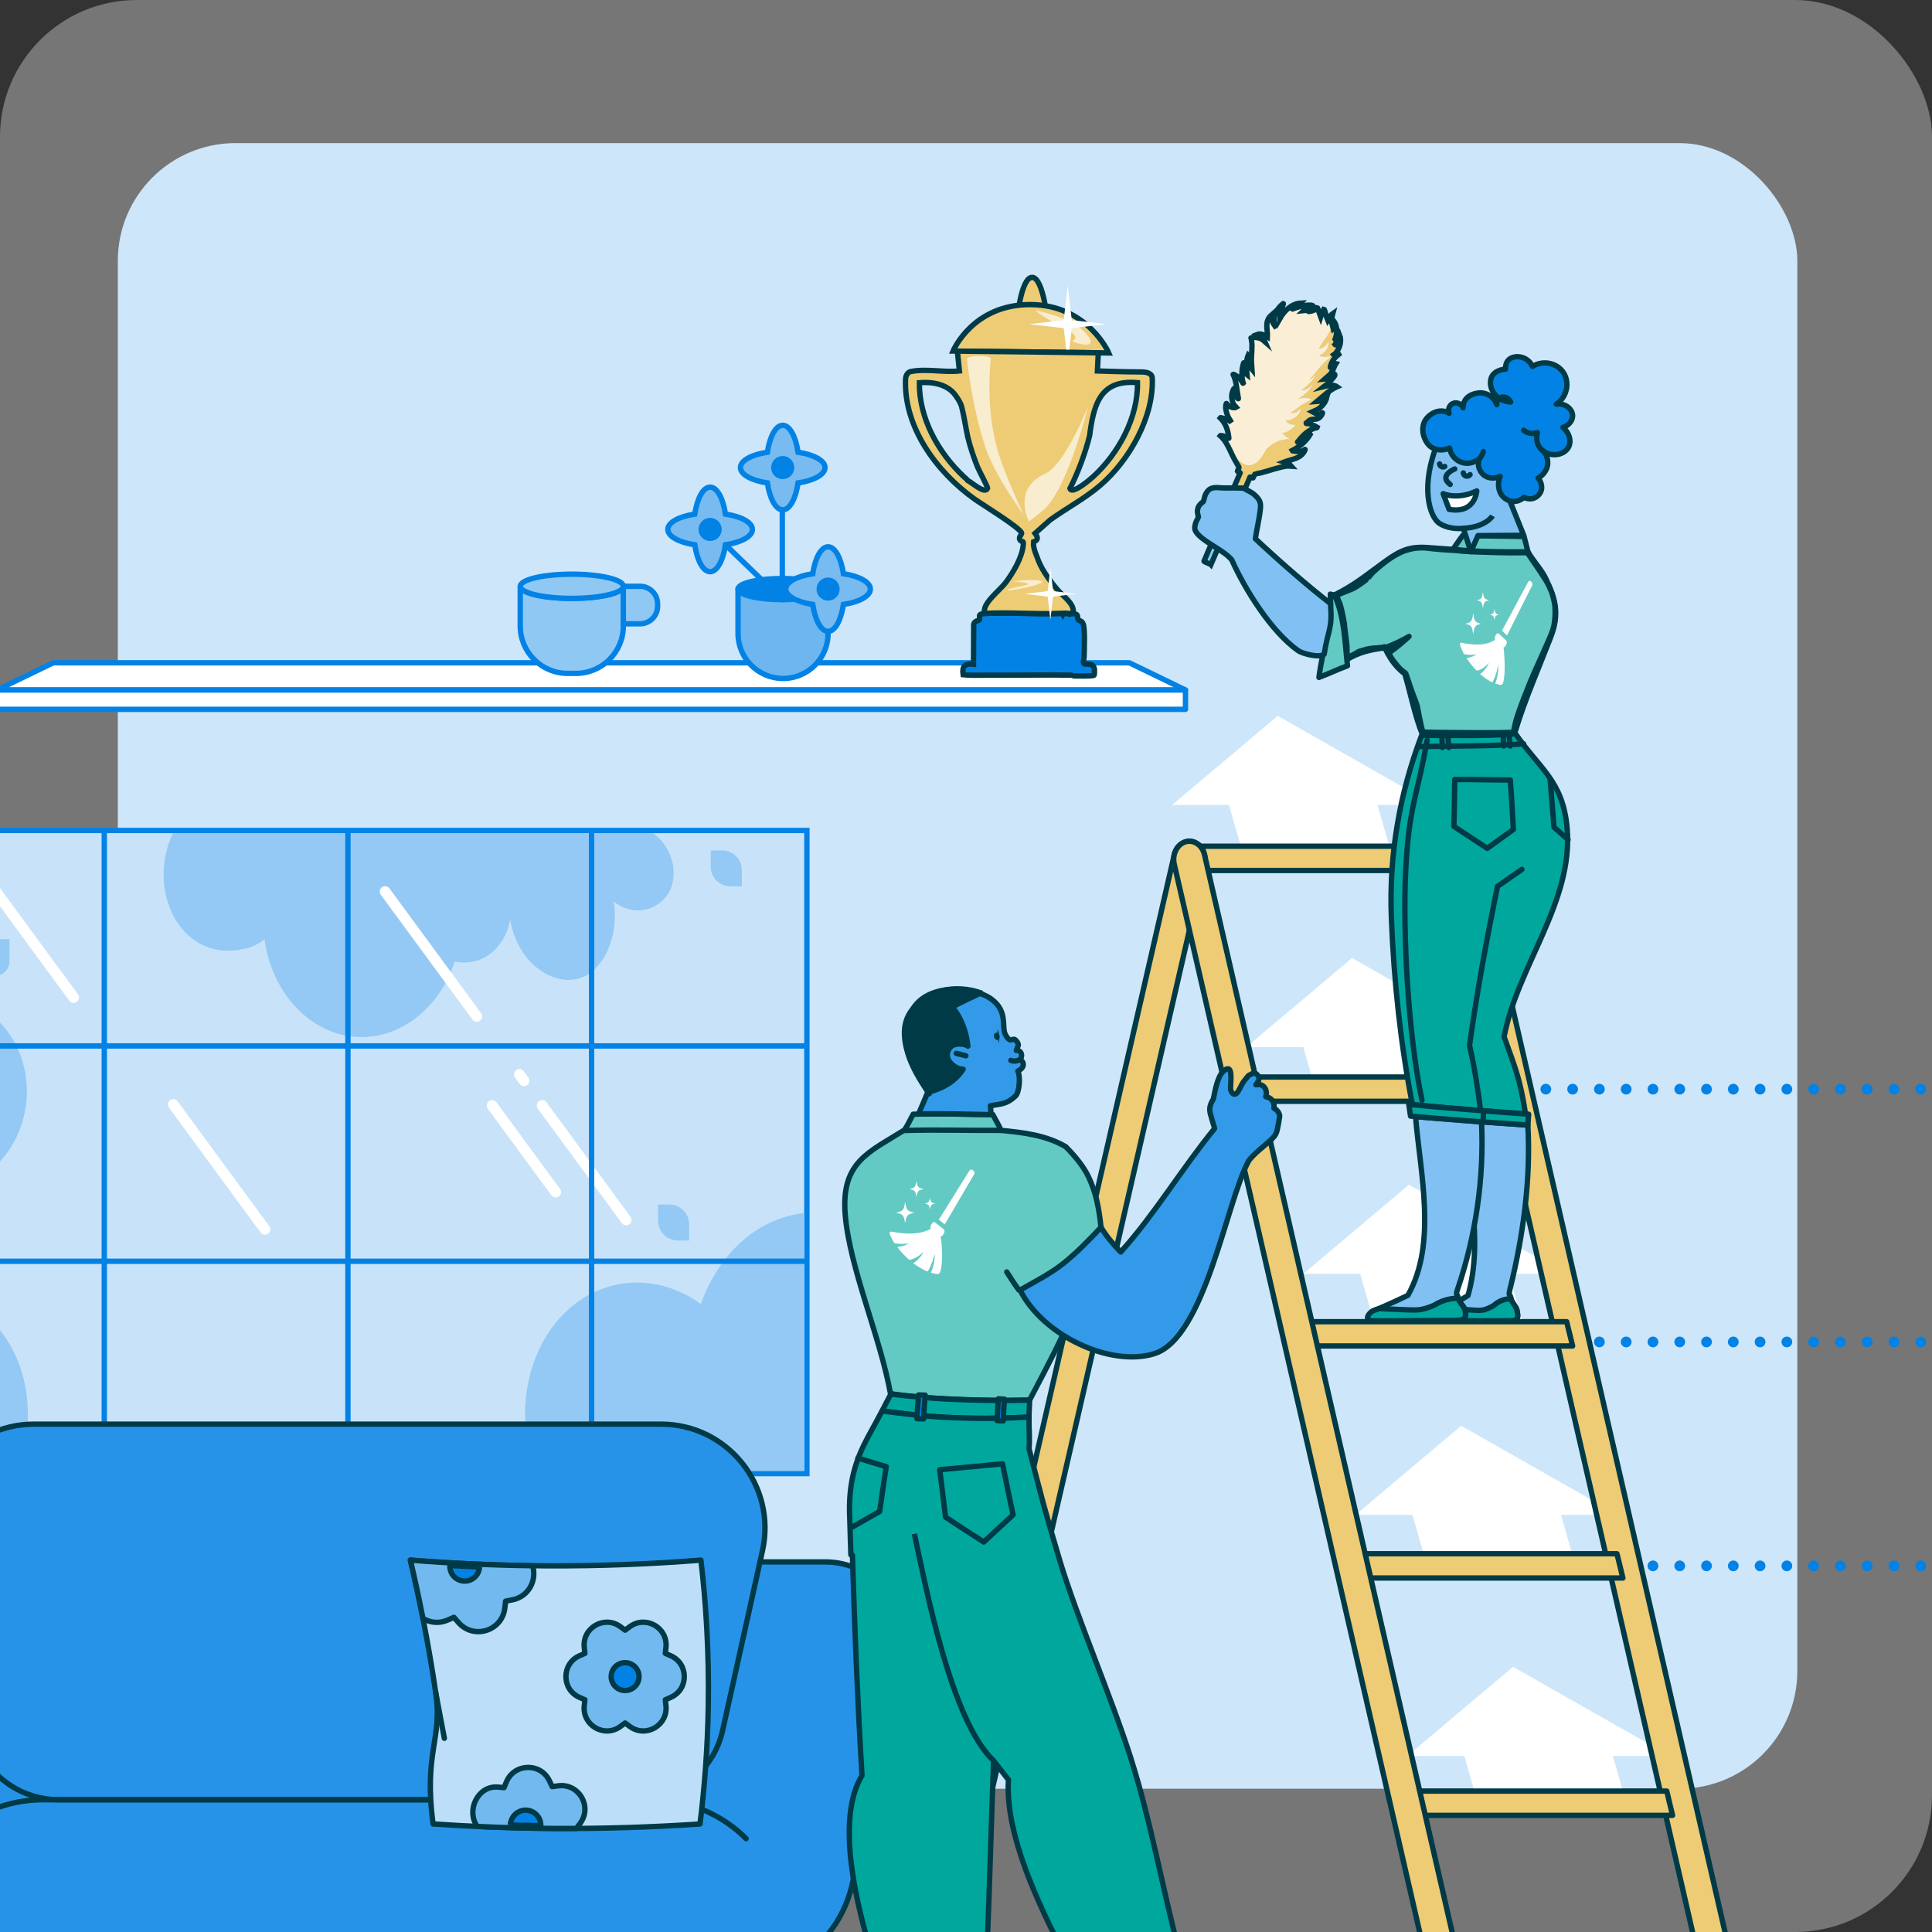 <?xml version="1.0" encoding="UTF-8"?>
<svg id="Layer_1" data-name="Layer 1" xmlns="http://www.w3.org/2000/svg" viewBox="0 0 720 720">
  <rect x="0" y="0" width="720" height="720" fill="#333333" stroke="none"/>
  <defs>
    <style>
      .cls-1 {
        fill: #faefd6;
      }

      .cls-2 {
        fill: #81c0f2;
      }

      .cls-2, .cls-3, .cls-4, .cls-5, .cls-6, .cls-7, .cls-8, .cls-9, .cls-10, .cls-11, .cls-12, .cls-13, .cls-14, .cls-15, .cls-16, .cls-17, .cls-18, .cls-19, .cls-20, .cls-21, .cls-22, .cls-23, .cls-24, .cls-25, .cls-26 {
        stroke-width: 2px;
      }

      .cls-2, .cls-3, .cls-4, .cls-6, .cls-7, .cls-8, .cls-10, .cls-13, .cls-27, .cls-15, .cls-16, .cls-17, .cls-18, .cls-20, .cls-21, .cls-22, .cls-24, .cls-25, .cls-26 {
        stroke: #003a47;
      }

      .cls-2, .cls-3, .cls-4, .cls-8, .cls-9, .cls-12, .cls-16, .cls-17, .cls-18, .cls-19, .cls-20, .cls-21, .cls-22, .cls-23, .cls-24, .cls-25, .cls-26 {
        stroke-linejoin: round;
      }

      .cls-28, .cls-5, .cls-6, .cls-7, .cls-10, .cls-11, .cls-13, .cls-14, .cls-27, .cls-29, .cls-15, .cls-30 {
        stroke-miterlimit: 10;
      }

      .cls-28, .cls-5, .cls-9, .cls-11, .cls-12, .cls-14, .cls-19, .cls-30, .cls-23 {
        stroke: #0382e5;
      }

      .cls-28, .cls-7, .cls-12, .cls-29, .cls-18, .cls-30, .cls-24 {
        fill: none;
      }

      .cls-28, .cls-12, .cls-29, .cls-16, .cls-30, .cls-24 {
        stroke-linecap: round;
      }

      .cls-28, .cls-29, .cls-30 {
        stroke-width: 4px;
      }

      .cls-3 {
        fill: #63c9c3;
      }

      .cls-31 {
        fill: #c8e3f9;
      }

      .cls-32 {
        fill: #f9edd0;
      }

      .cls-33 {
        fill: #cde6fa;
      }

      .cls-4, .cls-34, .cls-10, .cls-14, .cls-23 {
        fill: #0382e5;
      }

      .cls-5 {
        fill: #77bbf1;
      }

      .cls-6, .cls-16, .cls-25 {
        fill: #00a79d;
      }

      .cls-35 {
        opacity: .33;
      }

      .cls-35, .cls-8, .cls-36, .cls-19 {
        fill: #fff;
      }

      .cls-9 {
        fill: #6db6f0;
      }

      .cls-37, .cls-13, .cls-17 {
        fill: #eecb75;
      }

      .cls-11 {
        fill: #90c8f4;
      }

      .cls-27, .cls-20 {
        fill: #003a47;
      }

      .cls-29 {
        stroke: #fff;
      }

      .cls-15 {
        fill: #2693e9;
      }

      .cls-38 {
        fill: #93c9f4;
      }

      .cls-39 {
        fill: #fefefe;
      }

      .cls-40 {
        fill: #83cdf4;
      }

      .cls-21 {
        fill: #339aea;
      }

      .cls-30 {
        stroke-dasharray: 0 9.98;
      }

      .cls-22 {
        fill: #bddef8;
      }

      .cls-26 {
        fill: #72b9f0;
      }
    </style>
  </defs>
  <rect class="cls-35" y="0" width="720" height="720" rx="50.99" ry="50.99"/>
  <rect class="cls-33" x="43.91" y="53.33" width="625.9" height="613.27" rx="43.88" ry="43.88"/>
  <g>
    <line class="cls-28" x1="556.13" y1="405.9" x2="556.13" y2="405.9"/>
    <line class="cls-30" x1="566.11" y1="405.9" x2="1229.79" y2="405.9"/>
  </g>
  <g>
    <line class="cls-28" x1="556.13" y1="500.1" x2="556.13" y2="500.1"/>
    <line class="cls-30" x1="566.11" y1="500.1" x2="1229.79" y2="500.1"/>
  </g>
  <g>
    <line class="cls-28" x1="556.13" y1="583.55" x2="556.13" y2="583.55"/>
    <line class="cls-30" x1="566.11" y1="583.55" x2="1229.79" y2="583.55"/>
  </g>
  <g>
    <g id="C9sFLr">
      <g>
        <path class="cls-1" d="M459.92,170.9c-1.05-1.96-1.97-4.36-3.15-6.18-.58-.89-1.24-1.62-2.02-2.34.08-.11.16-.08.27-.07.66.02,1.55.31,2.14.61.16.08.75.64.83.37-.27-2.83-1.14-5.51-3.23-7.57.09-.13.16-.07.27-.05.69.09,2.47.7,3.05,1.06.34.22.68.46.92.79l-1.22-2.05c-.6-1.2-1.17-3.14-.92-4.48.2-1.12.24-.51.59-.14.39.42,1.26.89,1.83,1.01.34.07,1.16.13,1.45-.06l-.85-.97c-.5-.57-.88-2.52-.85-3.29s.4-2.12.83-2.72c.06-.09.13-.1.17.01.05.17,0,.79.03,1.06.1.75.25,1.42.72,2.05.05.07.7.85.76.61-.61-3.01-.63-6.18-1.96-9.02.05-.28,1.89.93,2.02,1.05.66.61,1.03,1.31,1.52,2.03.05.07.09.28.2.16-.63-2.25-.65-4.79.02-7.04.03-.09.14-.66.29-.54-.17.85-.18,1.85.05,2.68.19.69.5,1.4,1.1,1.84-.1-1.35-.27-2.72-.22-4.08.05-1.13.2-2.36.66-3.4.13.09.06.21.07.33.01.4-.08.9-.06,1.29.06,1.25.59,2.84,1.39,3.8-.05-.97-.2-1.93-.23-2.9-.06-2.47.45-5.37.06-7.77-.03-.19-.3-.94-.29-.99.05-.21,1.22-.23,1.45-.23,1,0,1.98.23,2.84.74l1.09.95c-.41-1-1.24-2-2.23-2.47-.3-.14-.62-.15-.89-.32,1.33-.56,2.78.18,3.92.87.14-2.11-.72-4.6.28-6.58.08-.15.48-.84.55-.91l.9-.8c-.04.46-.19.9-.18,1.37.04,1.11.71,2.06,1.32,2.94.2-.11.07-.14.05-.26-.13-.68-.38-1.16-.41-1.91-.08-2.34,1.41-4.69,3.21-6.1.06-.04.24-.29.24-.1-.6,1.76-1.18,3.56-1.26,5.43,1.63-2.82,4.34-5.48,7.75-5.66-.23.26-.62.29-.91.45-.66.35-1.68.99-2.16,1.54-.08.09-.15.2.02.21,2.03-.78,4.59-1.59,6.78-1.43.08,0,1.03.12.69.28-.17.08-.55.11-.78.19-.99.36-1.9.9-2.66,1.63.87-.06,1.73-.48,2.42-1.02.04.45-.39.82-.61,1.2-.02.19,1.21-.08,1.33-.12.82-.24,1.47-.55,1.99-1.26.27.02,1.05,3.22,1.24,3.67l.52-1.64.74-1.45c.33.03,1.15,3.7,1.38,4.21.52-.9,1.03-1.89,1.9-2.5-.29,1.04-.39,2.02-.31,3.1.02.3.1.14,0,.44-.19.54-.19,1.25-.38,1.89-.7,2.4-2.08,3.79-3.4,5.79-.14.21-1.03,1.66-1.03,1.76.01.26.91-.05,1.07-.12,1.14-.5,1.89-1.39,2.48-2.45.13,0,.04,1.08.01,1.21-.34,1.8-1.79,3.39-3.52,3.99.74.39,1.64.58,2.47.53.33-.02,1.2-.28,1.4-.26.13.01.26.13.34.23-.63.77-1.46,1.32-2.16,2.01-1.59,1.55-2.92,3.32-4.34,5.03-.43.52-.91,1.02-1.35,1.53.06.1.2,0,.27-.04.68-.43,1.28-.95,1.81-1.57l.21.04c-.56.87-1.14,1.74-1.85,2.5-.99,1.07-2.14,1.96-3.26,2.89.06.11.14.11.26.11.38-.01,1.22-.24,1.56-.41.86-.42,1.59-1.1,2.15-1.86.19.15.05.14-.01.26-1.07,2.13-3.24,4-5.28,5.17.12.21.14.06.26.02,1.59-.48,3.29-.56,4.78.3-1.08.42-2.08.91-3.07,1.52-1.65,1.02-3.15,2.27-4.75,3.37-.05.15.14.13.23.14.57.06,1.92-.25,2.34-.62l1.09-.96c.11.05.07.27.05.35-.55,1.93-2.54,3.49-4.47,3.85-.14.03-1.16.03-1.16.15.7.94,1.76,1.54,2.93,1.57.11,0,.82-.16.79.02-.3.24-.46.6-.73.87-.65.66-1.85,1.44-2.71,1.8-.18.07-1.53.41-1.53.5.49.42.97.87,1.48,1.27.3.24.95.56,1.13.81.15.23-.27.05-.3.05-2.82.16-4.59.89-6.88,2.56-1.67,1.22-1.59,1.79-2.6,3.37-1.16,1.82-2.72,3.69-5.04,3.8-2.29.11-3.05-1.31-4.8-2.3-.22-.12-.67-.39-.9-.21Z"/>
        <path class="cls-37" d="M496.35,120.44l.56,2.27c.14-.08.09-.2.11-.32.15-.99-.11-2-.14-2.98,1.66,1.95,1.49,4.79.67,7.05.08.12.2-.06.26-.13.18-.2.27-.48.5-.65.26-.02-.56,2.61-.76,2.78.08.12.2-.06.26-.13.76-.86,1.05-2.33,1.47-3.38.38.91.38,2.1.2,3.08-.24,1.34-1.2,3.37-2.4,4.18-.01,0-.31-.02-.1.14.08.06.11-.07.15-.08.51-.08,1.09-.25,1.58-.31.09-.01.11-.11.2.07-.57.45-1.23,1.06-1.71,1.63-.51.6-1.29,2.22-1.42,2.98-.1.64.13.12.27,0,.49-.38,1.1-.69,1.55-1.14l.2.04c-.41.64-.63,1.42-.96,2.09-.28.58-.73,1.5-1.21,1.93l-1.9,1.68,1.16-.11c.23-.07,1.14-.47,1.27-.59l1.22-1.07c.13.11.09.37.03.5-.44.86-2.17,2.66-2.95,3.29-.35.29-.84.54-1.2.83l1.94-.47c1.01-.1,2.2-.13,3.06.5-2.86,1.26-5.1,3.5-7.47,5.47l1.09-.08c1.12-.24,1.86-1.07,2.62-1.87-.21,2.02-1.76,3.86-3.46,4.88-.6.36-1.28.54-1.91.84,1.24.66,2.41,1.71,3.68.41.23,0-.15.66-.19.72-.36.66-.8,1.17-1.51,1.47-1.09.47-2.31-.11-3.35.81l-.94.82s-.04.2.05.18c1.48-.05,2.85.76,4.12,1.47,0,.07-.95.24-1.11.29-2.63.85-4.63,3.01-6.3,5.13.03.33,2-.71,2.14-.81.84-.54,1.53-1.26,2.3-1.89.08-.06.19-.25.27-.13-1.56,2.62-4,4.59-6.68,6,.07.11.14.14.25.17.31.09,2.16.23,2.52.2.68-.05,1.44-.34,1.96-.78.28,0-.37.99-.42,1.06-1.77,2.57-4.66,2.6-7.3,3.63,1.02.31,2.02.75,2.73,1.59l-1.49-.1c-3.35.41-6.57,1.71-9.88,2.54-.33.08-2.29.44-2.39.51s-.44,1.3-.67,1.47c-.08.05-.9-.57-1.09-.37-.08.08-.2.54-.27.69-.08.18-.14.34-.2.47-.62,1.4-1.18,2.86-1.89,4.21-.12.05-.27-.06-.38-.1-.73-.26-2.16-.83-2.81-1.18-.09-.05-.37-.23-.38-.32l2.31-5.37c-.06-.23-.86-.29-1.02-.58.07-.46.67-1.13.54-1.57-.58-1.06-1.23-2.08-1.8-3.15.23-.18.68.08.9.21,1.75.99,2.51,2.41,4.8,2.3,2.32-.11,3.88-1.98,5.04-3.8,1.01-1.58.93-2.15,2.6-3.37,2.29-1.67,4.06-2.4,6.88-2.56.03,0,.45.18.3-.05-.17-.26-.82-.57-1.13-.81-.51-.4-.99-.85-1.48-1.27,0-.09,1.35-.42,1.53-.5.86-.35,2.06-1.13,2.71-1.8.27-.27.43-.63.73-.87.03-.18-.69-.01-.79-.02-1.17-.03-2.23-.63-2.93-1.57,0-.13,1.02-.13,1.16-.15,1.93-.37,3.92-1.92,4.47-3.85.02-.08.06-.3-.05-.35l-1.09.96c-.42.37-1.77.68-2.34.62-.09,0-.28,0-.23-.14,1.6-1.1,3.1-2.35,4.75-3.37.99-.61,1.99-1.1,3.07-1.52-1.49-.86-3.19-.78-4.78-.3-.12.04-.14.19-.26-.02,2.03-1.17,4.21-3.05,5.28-5.17.06-.12.2-.11.01-.26-.56.76-1.3,1.44-2.15,1.86-.34.17-1.18.39-1.56.41-.11,0-.19,0-.26-.11,1.12-.93,2.27-1.81,3.26-2.89.71-.77,1.29-1.63,1.85-2.5l-.21-.04c-.52.62-1.12,1.14-1.81,1.57-.06.04-.21.14-.27.04.43-.52.91-1.01,1.35-1.53,1.41-1.71,2.75-3.47,4.34-5.03.7-.69,1.54-1.25,2.16-2.01-.08-.1-.21-.21-.34-.23-.2-.02-1.07.24-1.4.26-.83.05-1.73-.15-2.47-.53,1.73-.59,3.18-2.18,3.52-3.99.02-.13.11-1.2-.01-1.21-.59,1.06-1.34,1.95-2.48,2.45-.16.07-1.06.38-1.07.12,0-.1.89-1.55,1.03-1.76,1.32-2,2.7-3.39,3.4-5.79.19-.64.19-1.35.38-1.89ZM481.47,167.88l.05.06c.02-.06,0-.08-.05-.06Z"/>
        <path class="cls-40" d="M463.1,183.06l-11.81,27.34c-.31-.31-2.51-.98-2.56-1.28l11.55-27.24c.65.35,2.08.92,2.81,1.18Z"/>
        <path class="cls-40" d="M497.07,132.2l.05.06s-.08.13-.15.08c-.21-.16.09-.13.1-.14Z"/>
        <path class="cls-39" d="M481.47,167.88c.06-.01.08,0,.05.06l-.05-.06Z"/>
      </g>
    </g>
    <path class="cls-7" d="M494.5,147.65c-.76.79-1.5,1.63-2.62,1.87l-1.09.08c2.37-1.98,4.62-4.21,7.47-5.47-.86-.62-2.05-.59-3.06-.5l-1.94.47c.36-.29.85-.54,1.2-.83.77-.63,2.5-2.43,2.95-3.29.07-.13.1-.39-.03-.5l-1.22,1.07c-.14.12-1.05.52-1.27.59l-1.16.11,1.9-1.68c.48-.42.93-1.35,1.21-1.93.33-.67.55-1.44.96-2.09l-.2-.04c-.45.45-1.06.76-1.55,1.14-.14.11-.37.63-.27,0,.12-.77.91-2.38,1.42-2.98.48-.57,1.14-1.17,1.71-1.63-.1-.18-.12-.08-.2-.07-.49.06-1.06.23-1.58.31l-.05-.06c1.2-.81,2.16-2.83,2.4-4.18.17-.97.18-2.16-.2-3.08-.42,1.05-.71,2.52-1.47,3.38-.06.07-.18.25-.26.13.21-.16,1.02-2.8.76-2.78-.23.17-.32.44-.5.65-.06.07-.18.25-.26.13.82-2.26.98-5.1-.67-7.05.03.98.29,2,.14,2.98-.02.12.03.24-.11.32l-.56-2.27c.1-.3.03-.14,0-.44-.08-1.08.02-2.06.31-3.1-.87.61-1.38,1.6-1.9,2.5-.24-.51-1.06-4.18-1.38-4.21l-.74,1.45-.52,1.65c-.19-.45-.97-3.65-1.24-3.67-.52.71-1.18,1.02-1.99,1.26-.12.04-1.35.31-1.33.12.21-.37.64-.75.61-1.2-.69.54-1.55.96-2.42,1.02.76-.73,1.68-1.27,2.66-1.63.23-.08.61-.11.78-.19.34-.16-.61-.27-.69-.28-2.19-.16-4.75.65-6.78,1.43-.17,0-.09-.12-.02-.21.48-.55,1.5-1.19,2.16-1.54.3-.16.68-.18.91-.45-3.41.18-6.13,2.84-7.75,5.66.07-1.86.66-3.67,1.26-5.43,0-.18-.19.06-.24.1-1.8,1.41-3.29,3.76-3.21,6.1.03.75.28,1.23.41,1.91.02.12.15.15-.05.26-.61-.88-1.27-1.83-1.32-2.94-.02-.47.13-.91.18-1.37l-.9.8c-.07.06-.48.76-.55.91-1,1.98-.14,4.47-.28,6.58-1.14-.69-2.59-1.43-3.92-.87.27.17.59.18.89.32.99.46,1.82,1.47,2.23,2.47l-1.09-.95c-.86-.52-1.84-.73-2.84-.74-.23,0-1.4.03-1.45.23-.01.05.26.8.29.99.39,2.4-.13,5.3-.06,7.77.03.98.18,1.93.23,2.9-.8-.96-1.33-2.55-1.39-3.8-.02-.39.08-.89.06-1.29,0-.12.06-.23-.07-.33-.46,1.04-.61,2.27-.66,3.4-.06,1.36.11,2.73.22,4.08-.6-.44-.91-1.14-1.1-1.84-.23-.84-.22-1.84-.05-2.68-.15-.12-.26.45-.29.54-.67,2.24-.65,4.79-.02,7.04-.11.12-.15-.09-.2-.16-.48-.72-.86-1.42-1.52-2.03-.13-.12-1.97-1.34-2.02-1.05,1.33,2.84,1.35,6.01,1.96,9.02-.06.24-.71-.54-.76-.61-.47-.63-.62-1.29-.72-2.05-.04-.27.03-.9-.03-1.06-.03-.11-.1-.1-.17-.01-.43.6-.8,1.98-.83,2.72-.03.78.35,2.73.85,3.29l.85.97c-.29.19-1.1.13-1.45.06-.56-.11-1.43-.59-1.83-1.01-.35-.37-.39-.98-.59.14-.24,1.33.33,3.28.92,4.48l1.22,2.05c-.25-.33-.58-.57-.92-.79-.58-.37-2.36-.97-3.05-1.06-.11-.02-.18-.08-.27.05,2.09,2.06,2.95,4.74,3.23,7.57-.08.26-.66-.29-.83-.37-.59-.3-1.48-.6-2.14-.61-.11,0-.19-.04-.27.07.78.72,1.45,1.45,2.02,2.34,1.18,1.82,2.1,4.22,3.15,6.18.57,1.06,1.22,2.09,1.8,3.15.13.44-.47,1.11-.54,1.57.16.29.97.35,1.02.58l-2.31,5.37c0,.09.29.27.38.32l-11.55,27.24c.05.3,2.25.96,2.56,1.28l11.81-27.34c.11.04.26.15.38.1.71-1.35,1.27-2.81,1.89-4.21.06-.13.11-.29.2-.47.07-.16.2-.61.27-.69.19-.2,1.01.42,1.09.37.23-.17.58-1.4.67-1.47.1-.07,2.05-.43,2.39-.51,3.31-.83,6.53-2.13,9.88-2.54l1.49.1c-.7-.84-1.7-1.28-2.73-1.59,2.64-1.03,5.53-1.06,7.3-3.63.05-.08.69-1.07.42-1.06-.52.44-1.28.73-1.96.78-.36.03-2.21-.12-2.52-.2-.12-.03-.19-.06-.25-.17,2.68-1.4,5.12-3.37,6.68-6-.08-.12-.19.07-.27.13-.77.62-1.46,1.35-2.3,1.89-.14.09-2.11,1.14-2.14.81,1.67-2.11,3.67-4.28,6.3-5.13.15-.05,1.1-.22,1.11-.29-1.26-.71-2.63-1.52-4.12-1.47-.09.02-.05-.17-.05-.18l.94-.82c1.04-.92,2.26-.34,3.35-.81.71-.31,1.14-.81,1.51-1.47.04-.07.43-.73.19-.72-1.27,1.3-2.44.25-3.68-.41.63-.3,1.31-.48,1.91-.84,1.7-1.02,3.25-2.86,3.46-4.88Z"/>
  </g>
  <g>
    <polygon class="cls-19" points="441.79 257.14 -1.11 257.14 19.82 247 420.86 247 441.79 257.14"/>
    <rect class="cls-19" x="-1.11" y="257.14" width="442.9" height="7.2"/>
  </g>
  <g id="WINDOW">
    <g>
      <rect class="cls-31" x="-41.38" y="309.49" width="342.09" height="239.67"/>
      <path class="cls-34" d="M299.7,310.49v237.67H-40.38v-237.67h340.09M301.7,308.49H-42.38v241.67h344.09v-241.67h0Z"/>
    </g>
    <path class="cls-38" d="M299.7,452.04v96.12h-100.04c-8.49-21.62-2.99-46.97,12.62-60.59,13.95-12.17,33.56-12.87,48.85-1.52,1.8-5.05,7.58-19.31,21.27-27.89,6.68-4.19,12.99-5.61,17.29-6.12Z"/>
    <path class="cls-38" d="M-40.38,324.13c9.25,1.75,16.88,9.18,19.71,19.19,2.86,10.1.39,21.2-6.38,28.63,15.15-2.65,29.84,6.93,35.08,22.44,5.62,16.64-1,36.07-15.64,44.56.46,2.52,1.8,11.55-2.91,19.52-4.2,7.09-11.94,11.22-20.51,11.16-3.05-.02-9.36,0-9.36,0v-145.5Z"/>
    <path class="cls-38" d="M98.55,350.02c-9.13,6.22-20.39,5.65-28.22-1.32-9.5-8.45-12.35-24.87-5.86-38.21h178.81c6.93,4.63,9.39,14.11,6.7,20.64-3.15,7.66-13.36,11.23-21.24,4.83,1.98,12.83-3.52,24.66-11.36,28.11-9.89,4.35-24.43-4.24-27.29-21.52-.32,1.85-1.46,7.22-5.68,11.42-6.22,6.18-13.92,4.62-14.96,4.39-6.17,19.02-22.89,30.52-39.78,27.72-15.83-2.63-28.57-17.29-31.11-36.06Z"/>
    <line class="cls-12" x1="299.7" y1="389.79" x2="-40.38" y2="389.79"/>
    <line class="cls-12" x1="299.35" y1="470.03" x2="-40.74" y2="470.03"/>
    <path class="cls-38" d="M-40.74,483.44l.35,64.72H6.05c7.71-18,4.91-39.49-6.75-53.27-10.2-12.05-25.68-16.44-40.04-11.45Z"/>
    <path class="cls-38" d="M271.32,317.84h6.05v4.21c0,4.07-3.3,7.37-7.37,7.37h-6.05v-4.21c0-4.07,3.3-7.37,7.37-7.37Z" transform="translate(594.29 52.96) rotate(90)"/>
    <path class="cls-38" d="M251.69,449.82h6.05v4.21c0,4.07-3.3,7.37-7.37,7.37h-6.05v-4.21c0-4.07,3.3-7.37,7.37-7.37Z" transform="translate(706.64 204.57) rotate(90)"/>
    <path class="cls-38" d="M-9.22,350.94H-.92c2.97,0,5.39,2.41,5.39,5.39v6.42H-3.83c-2.97,0-5.39-2.41-5.39-5.39v-6.42h0Z" transform="translate(354.47 359.22) rotate(90)"/>
    <path class="cls-38" d="M2.58,548.16c2.99-6.82,9.02-11.17,15.59-11.24,6.71-.08,12.91,4.29,15.96,11.24H2.58Z"/>
    <path class="cls-38" d="M90.41,353.68c.04-1.11.42-7.72,5.31-12.57,1.59-1.58,3.26-2.58,4.84-3.21-1.09,2.13-1.9,5.85-2.01,12.13-.92.77-2.23,1.7-3.9,2.44-1.64.73-3.11,1.06-4.24,1.21Z"/>
    <path class="cls-38" d="M190.09,342.56c-.76-6.34,0-9.17,0-9.17-.88,1.29-1.93,3.15-2.69,5.59-1.6,5.16-.88,9.75-.43,11.81.77-1.22,1.64-2.88,2.33-4.99.38-1.17.63-2.26.8-3.23Z"/>
    <path class="cls-38" d="M255.52,482.52c.92.45,1.92,1,2.97,1.66.98.62,1.87,1.25,2.65,1.87-.92,4.74,0,8.82,1.03,10.57-1.36-1.37-3.44-3.83-4.96-7.57-1.02-2.51-1.48-4.82-1.69-6.53Z"/>
    <line class="cls-29" x1="202.06" y1="412" x2="233.35" y2="454.64"/>
    <line class="cls-29" x1="193.56" y1="400.42" x2="195.28" y2="402.78"/>
    <line class="cls-29" x1="143.52" y1="332.26" x2="177.67" y2="378.77"/>
    <line class="cls-29" x1="183.4" y1="412" x2="207.07" y2="444.24"/>
    <line class="cls-29" x1="-6.69" y1="325.24" x2="27.45" y2="371.76"/>
    <line class="cls-29" x1="64.59" y1="411.62" x2="98.73" y2="458.14"/>
    <g>
      <line class="cls-12" x1="38.86" y1="310.49" x2="38.86" y2="547.43"/>
      <line class="cls-12" x1="129.66" y1="310.49" x2="129.66" y2="547.43"/>
      <line class="cls-12" x1="220.46" y1="310.49" x2="220.46" y2="547.43"/>
    </g>
  </g>
  <g>
    <path class="cls-15" d="M273.99,737.2H-15.02c-20.94,0-39.06-14.55-43.59-34.99l-18.67-84.22c-4.09-18.43,9.94-35.91,28.82-35.91h355.9c18.88,0,32.91,17.48,28.82,35.91l-18.67,84.22c-4.53,20.44-22.66,34.99-43.59,34.99Z"/>
    <path class="cls-15" d="M237.03,670.71H21.93c-15.5,0-28.92-10.77-32.27-25.9l-14.84-66.94c-5.36-24.19,13.05-47.13,37.83-47.13h233.68c24.78,0,43.19,22.94,37.83,47.13l-14.84,66.94c-3.35,15.13-16.77,25.9-32.27,25.9Z"/>
    <path class="cls-24" d="M-19.09,685.2c9.28-9.28,21.86-14.49,34.98-14.49h227.19c13.12,0,25.7,5.21,34.98,14.49"/>
  </g>
  <g>
    <path class="cls-22" d="M261.21,581.41c-17.79,1.41-37.04,2.24-57.58,2.13-17.95-.09-34.89-.88-50.7-2.13,3.57,15.15,6.84,31.7,9.47,49.52,2.56,17.32-4.59,21.96-1,48.81,13.64.92,27.99,1.51,43.01,1.65,19.97.18,38.84-.46,56.46-1.65,1.66-13.33,2.84-28.11,3.09-44.15.31-20.01-.87-38.2-2.75-54.18Z"/>
    <g>
      <path class="cls-26" d="M232.96,607.51l1.78-1.31c5.95-4.36,14.24.43,13.44,7.76l-.24,2.2,2.02.89c6.75,2.97,6.75,12.55,0,15.52l-2.02.89.24,2.2c.8,7.33-7.49,12.12-13.44,7.76l-1.78-1.31-1.78,1.31c-5.95,4.36-14.24-.43-13.44-7.76l.24-2.2-2.02-.89c-6.75-2.97-6.75-12.55,0-15.52l2.02-.89-.24-2.2c-.8-7.33,7.49-12.12,13.44-7.76l1.78,1.31Z"/>
      <circle class="cls-10" cx="232.96" cy="624.82" r="5.19"/>
    </g>
    <g>
      <path class="cls-26" d="M216.39,679.29l-1.63,2.13c-6.69.03-13.54-.02-20.54-.19-5.56-.13-11.03-.32-16.39-.56-2.02-2.93-2.11-6.7-.51-9.85,1.52-2.99,4.5-5.15,8.24-4.82l2.28.2.88-2.12c2.94-7.06,12.86-7.26,16.08-.34l.97,2.08,2.27-.3c7.58-.99,12.72,7.5,8.33,13.76Z"/>
      <path class="cls-10" d="M190.24,680.15c.06-3.12,2.64-5.61,5.76-5.55,3.12.06,5.61,2.64,5.55,5.76l-11.31-.22Z"/>
    </g>
    <g>
      <path class="cls-26" d="M190.95,596.21l-2.53.5-.29,2.56c-.96,8.55-11.61,11.87-17.27,5.4l-1.7-1.94-2.36,1.03c-3.27,1.43-6.61.96-9.18-.66-1.48-7.51-3.04-14.74-4.68-21.68,14.28,1.13,29.5,1.88,45.54,2.08,1.66,5.24-1.3,11.49-7.53,12.72Z"/>
      <path class="cls-10" d="M178.7,583.97c-.15,3.05-2.74,5.4-5.79,5.25-3.05-.15-5.4-2.74-5.25-5.79l11.04.55Z"/>
    </g>
    <line class="cls-24" x1="162.41" y1="630.93" x2="165.6" y2="647.81"/>
  </g>
  <polygon class="cls-36" points="476.18 266.78 436.78 300 458.01 300 463.32 318.53 518.68 318.53 513.37 300 534.59 300 476.18 266.78"/>
  <polygon class="cls-36" points="544.54 531.34 505.15 564.55 526.38 564.55 531.68 583.09 587.04 583.09 581.74 564.55 602.96 564.55 544.54 531.34"/>
  <polygon class="cls-36" points="563.87 621.17 524.47 654.39 545.7 654.39 551.01 672.92 606.37 672.92 601.06 654.39 622.29 654.39 563.87 621.17"/>
  <polygon class="cls-36" points="503.86 357.02 464.47 390.23 485.69 390.23 491 408.77 546.36 408.77 541.05 390.23 562.28 390.23 503.86 357.02"/>
  <polygon class="cls-36" points="525.08 441.51 485.69 474.72 506.91 474.72 512.22 493.25 567.58 493.25 562.28 474.72 583.5 474.72 525.08 441.51"/>
  <g id="LADDER">
    <g>
      <path class="cls-17" d="M637.26,728.76c.5,0,1.01-.07,1.51-.23,3.12-.97,4.97-4.68,4.14-8.3l-92.32-401.68c-.83-3.62-4.04-5.77-7.15-4.81-3.12.97-4.97,4.68-4.14,8.3l92.32,401.68c.7,3.03,3.06,5.04,5.64,5.04Z"/>
      <polygon class="cls-17" points="528.13 667.49 621.15 667.49 623.31 676.53 530.29 676.53 528.13 667.49"/>
      <polygon class="cls-17" points="507.14 579.03 602.59 579.03 604.8 588.08 509.35 588.08 507.14 579.03"/>
      <polygon class="cls-17" points="488.4 492.56 583.85 492.56 586.07 501.61 490.62 501.61 488.4 492.56"/>
      <polygon class="cls-17" points="466.46 401.38 561.91 401.38 564.12 410.42 468.67 410.42 466.46 401.38"/>
      <polygon class="cls-17" points="446.74 315.36 542.19 315.36 544.4 324.4 448.95 324.4 446.74 315.36"/>
    </g>
    <g>
      <path class="cls-17" d="M352.12,724.24c-.5,0-1.01-.07-1.51-.23-3.12-.97-4.97-4.68-4.14-8.3l91.15-397.16c.83-3.62,4.04-5.77,7.15-4.81,3.12.97,4.97,4.68,4.14,8.3l-91.15,397.15c-.7,3.03-3.06,5.04-5.64,5.04Z"/>
      <path class="cls-17" d="M535.56,728.76c.5,0,1.01-.07,1.51-.23,3.12-.97,4.97-4.68,4.14-8.3l-92.32-401.68c-.83-3.62-4.04-5.77-7.15-4.81-3.12.97-4.97,4.68-4.14,8.3l92.32,401.68c.7,3.03,3.06,5.04,5.64,5.04Z"/>
    </g>
  </g>
  <g>
    <g id="MAN">
      <g>
        <path class="cls-3" d="M397.19,427.35c-7.48-4.34-15.67-5.26-24.12-6.09-.89-2.03-2.06-3.89-3.05-5.87-9.91-.07-19.8-.5-29.71-.15-1.09,1.94-2.04,4.23-3.3,5.9-13.17,8.32-23.6,11.77-22.03,31.46,1.57,19.69,13.08,45.68,16.88,66.78,7.1,1.09,14.22,1.6,21.06,1.95,10.44.53,20.42.67,30.77.47,14.76-27.99,17.71-34.14,26.64-64.37-.75-6.69-1.7-12.65-4.69-18.89-1.93-4.03-5.23-7.94-8.45-11.17Z"/>
        <path class="cls-24" d="M379.69,480.73c-1.62-2.16-3.04-4.44-4.5-6.71"/>
        <path class="cls-24" d="M373.07,421.26c-11.99.08-23.97-.32-35.96.04"/>
      </g>
      <g>
        <path class="cls-25" d="M331.98,519.57c-1.11,2.06-2.16,4.14-3.23,6.21,7.61,1.12,15.67,1.98,23.26,2.39,10.7.58,20.87.54,31.47-.1-.03-2.11.23-4.19.21-6.29-10.15.27-19.98.14-30.2-.36-7.01-.34-14.45-1.07-21.51-1.87Z"/>
        <path class="cls-25" d="M421.44,655.23c-7.45-23.29-20.29-52.98-26.43-73.48-6.14-20.49-6.87-23.95-11.53-41.86.34-3.05-.07-8.02,0-11.8-10.62.62-20.77.64-31.48.09-7.6-.39-15.62-1.33-23.29-2.37-2,3.93-5.13,9.28-6.89,12.95-4.59,9.6-5.64,17.96-5.11,28.21.14,4.13.22,8.31.39,12.46.19.04.38.07.57.1.82,27.4,1.93,54.8,3.57,82.17-10.11,16.53-1.73,49.28,3.75,67.06,14.26-.53,28.52-1.06,42.78-1.59,1.07-23.66,1.6-47.34,2.52-71,1.83,2.38,3.68,4.75,5.53,7.11-1.37,20.38,11.58,47.21,20.91,65.26,14.23-.62,28.21-1.03,42.57-1.77-6.18-23.45-10.44-48.26-17.89-71.55Z"/>
        <path class="cls-4" d="M344.2,528.79c-.83-.03-1.67-.06-2.5-.08.23-2.95.41-5.91.61-8.86.83.03,1.67.05,2.5.08-.31,2.94-.41,5.91-.61,8.86Z"/>
        <path class="cls-4" d="M373.86,529.54c-.75-.04-1.51-.08-2.26-.12.1-2.71.28-5.41.45-8.12.75.04,1.51.08,2.26.13-.17,2.7-.35,5.41-.46,8.11Z"/>
        <path class="cls-24" d="M366.62,574.66c3.64-3.39,7.28-6.76,10.92-10.14-1.37-6.32-2.65-12.66-3.92-19-7.81.72-15.61,1.45-23.41,2.21.71,5.89,1.46,11.78,2.18,17.67,4.73,3.1,9.46,6.22,14.23,9.26Z"/>
        <path class="cls-24" d="M319.71,543.4c3.52,1.06,7.04,2.11,10.56,3.17-.83,5.57-1.69,11.14-2.47,16.72-3.44,1.95-6.88,3.91-10.31,5.87"/>
        <path class="cls-18" d="M340.75,571.63c4.44,20.46,13.74,69.69,29.56,84.55"/>
      </g>
      <path class="cls-21" d="M410.33,457.41c2.1,3.46,4.5,6.28,7.33,9.17,12.46-13.78,22.98-31.35,35-46.03-.47-1.7-1.17-3.75-1.58-5.37-.56-2.25-.07-3.67,1.09-5.58.63-3.02,1.51-8.23,3.6-10.24,4.44-4.24,2.49,5.6,2.87,6.81.49,1.58,1.47,2.09,2.34,1.14.87-.94,1.72-3.2,2.46-4.19.74-.99,1.11-1.37,1.8-2.25,1.34-.74,2.55-1.66,3.62.08.83,1.33-.15,2.23-.82,3.31,1.06-.04,1.67-.3,2.72.5,1.05.81,1.49,2.56.95,3.95.93.18,1.76.53,2.34,1.28.71.9.88,1.92.72,3.03.56.25,1.18.79,1.5,1.26.32.46.69,1.31.63,1.69-.27,1.87-.52,3.27-.91,5.08-.29,1.35-.78,2.19-1.91,3.31-2.64,2.61-6.68,5.4-8.7,8.2-8.35,15.02-16.24,66.06-35.27,71.94-16.18,5-41.36-6.64-49.96-23.72,4.77-2.78,11.17-5.98,15.95-9.79,5.28-4.2,9.63-8.77,14.21-13.6Z"/>
      <g>
        <path class="cls-21" d="M378.59,387.72c1.71,1.89.54,2.08.16,3.75.63-.05,1.25.11,1.65.75.53.85.34,1.83-.21,2.64.63.49,1.17.94,1.16,1.84-.02,1.17-.94,1.87-2.01,2.45,1.06,2.37.49,7.98-.88,9.29-3.4,3.23-5.56,2.88-9.37,3.67.07,1.05.18,2.2.27,3.29-9.03-.17-18.04-.47-27.06-.23,1.16-2.78,2.42-5.48,3.49-8.33-6.34-9.37-11.64-19.26-6.03-30.07,5.62-10.81,23.31-9.11,29.66-4.47,6.35,4.65,3.74,10.41,5.24,13.21,2.06,3.84,2.64.78,3.93,2.21Z"/>
        <path class="cls-20" d="M354.83,375.23c3.57,4.25,5.21,9.18,5.88,14.62-.31-.17-.72-.42-1.06-.51-2.59-.68-5.53-.28-6.41,2.59-.87,2.87,1.26,4.97,3.68,6.13.59.29,1.38.34,2.02.41-3.2,4.79-7.64,7.13-13.02,8.57-1.78-2.89,2.29,3.69-.9-1.39-3.18-5.09-12.55-19.59-5.24-29.15,5.87-7.67,16.31-9.78,25.78-6.48-3.51,1.67-7.19,3.44-10.75,5.2Z"/>
        <path class="cls-27" d="M372.02,386.07c.09.33.11.88-.29.99s-.67-.38-.76-.7c-.09-.33-.13-.86.28-.98s.68.37.77.7Z"/>
        <path class="cls-24" d="M380.17,394.86c-1.1.52-2.27.82-3.45.31"/>
        <path class="cls-24" d="M359.94,393.46c-1.18-.33-2.36-.62-3.55-.9"/>
      </g>
    </g>
    <g>
      <path class="cls-36" d="M348.75,474.78l-1.84-.46c1-2.16,1.45-4.62,1.45-7.07l-.82,2.66c-.53,1.36-1.02,2.79-1.85,3.95-1.89-.68-3.59-1.88-5.28-3.03l.04-.16c1.17-.67,2.15-1.71,2.98-2.85l.79-1.33-1.41,1.22c-1.21.87-2.54,1.63-3.98,1.78-1.6-1.39-3.08-2.97-4.4-4.71,1.11-.23,2.25-.4,3.3-.89l.97-.51c-1.16.15-2.35.22-3.52.15-.33-.02-1.57-.14-1.8-.27-.2-.11-1.04-1.71-1.2-2.04-.29-.59-1.14-1.99-.22-2.26,4.36.79,9.04,1.31,13.31-.28.2-.08,1.54-.63,1.59-.71.04-.06-.23-.61-.03-1.14.25-.66.91-1.75,1.64-1.28.91.8,1.92,1.47,2.83,2.28.46.41.9.67.63,1.46-.17.5-.82,1.6-1.37,1.42.11.66.2,1.34.26,2.01.27,3.03.45,6.56-.02,9.56-.14.87-.29,2.06-1.03,2.5h-.99Z"/>
      <path class="cls-36" d="M361.76,435.87c.7-.18,1.85.95,1.24,1.81l-10.92,18.62-2.2-1.78,11.47-18.36c.12-.09.27-.25.41-.29Z"/>
      <path class="cls-36" d="M340.73,451.9l-1.6.47c-1.44.61-1.52,1.93-1.79,3.48-.3-1.11-.32-2.5-1.26-3.18-.63-.46-1.43-.49-2.13-.74,1.11-.33,2.35-.4,2.88-1.77.26-.68.29-1.46.51-2.15.2.93.26,2.15.89,2.85s1.68.85,2.5,1.02Z"/>
      <path class="cls-36" d="M344.15,443.08c.02.1-.07.1-.13.11-.62.19-1.29.18-1.78.76s-.49,1.45-.69,2.17c-.17-.71-.19-1.51-.62-2.09-.49-.66-1.31-.67-1.98-.91,1-.27,1.87-.28,2.29-1.54.16-.48.2-.98.31-1.47.15.49.16,1.03.33,1.52.38,1.13,1.34,1.3,2.27,1.45Z"/>
      <path class="cls-36" d="M348.42,448.48c.02.1-.07.09-.13.11-.24.08-.49.1-.74.21-.83.35-.79,1.02-1,1.88-.16-.53-.15-1.18-.53-1.6-.36-.39-.92-.35-1.35-.57,1.26-.17,1.71-.73,1.88-2.17.16,1.39.61,2.06,1.87,2.13Z"/>
    </g>
  </g>
  <g>
    <path class="cls-13" d="M378.84,120.69s1.46-17.32,5.81-17.32,5.93,18.03,5.93,18.03l-11.74-.71Z"/>
    <path class="cls-13" d="M355.18,130.83s7.21-17.32,28.7-17.32,29.32,18.03,29.32,18.03l-58.01-.71Z"/>
    <path class="cls-32" d="M385.99,115.63s12.08,2.57,16.91,6.89c4.83,4.32,5.12,7.03-1.02,5.48-6.14-1.55,4.34-.91-5.63-5.97-9.97-5.05-10.26-6.41-10.26-6.41Z"/>
    <polygon class="cls-36" points="397.92 106.49 399.42 119.31 412.24 120.81 399.42 122.31 397.92 135.12 396.42 122.31 383.61 120.81 396.42 119.31 397.92 106.49"/>
    <g>
      <path class="cls-2" d="M565.36,488.34c.37,2.35.82,3.73-2.18,3.81-11.28.29-23.43-.07-34.79-.12-1.87,0-1.71-1.54-.2-1.93,3.12-.82,6.65-1.55,9.71-2.62.7-.25,1.37-.51,1.92-.76,2.59-1.17,4.9-2.42,7.26-3.91,5.93-20.67-.33-44.37-2.26-65.29,8.19.63,16.39,1.13,24.57,1.82,1.16,20.44-1.85,41.69-6.68,61.18-.7,2.84.14,1.6.39,3.29.3,2.02,2.03,3.01,2.27,4.55Z"/>
      <path class="cls-6" d="M563.17,492.18c-11.25.21-23.43-.07-34.78-.15-1.87-.01-1.72-1.53-.2-1.93,3.16-.83,6.61-1.55,9.78-2.63,3.89.21,8.57.65,12.24.84,2.73.15,3.72-.42,5.91-1.45.56-.26,1.06-.83,1.49-1.11,1.63-1.1,3.01-1.56,4.92-1.74.15-.01.36,0,.54.02.48,1.43,2.02,2.98,2.28,4.4.39,2.17.81,3.7-2.19,3.75Z"/>
    </g>
    <g>
      <path class="cls-2" d="M546,488.31c.5,2.68.04,3.72-3.15,3.74-9.67.06-20.97.19-30.6.18-3.52,0-2.19-2.4-.58-3.62.52-.39,1.59-.61,2.21-.93.61-.32,1.27-.55,1.9-.83,2.98-1.33,5.95-2.68,8.89-4.1,10.99-19.4,4.57-45.66,2.86-66.66,8.19.76,16.41,1.28,24.59,2.01,1.02,21.04-2.19,42.57-8.86,62.19-.97,2.86-.12,1.52.13,3.32.29,2.16,2.3,2.92,2.63,4.68Z"/>
      <path class="cls-6" d="M542.83,492.07c-9.77,0-21.25.21-30.99.17-3.57-.02-2.1-2.47-.45-3.59.63-.43,1.77-.56,2.46-.96,4.14.13,8.76.42,12.75.5,2.96.06,4.77-.52,7.36-1.54.67-.26,1.49-.84,2.07-1.12,2.23-1.05,4.16-1.55,6.58-1.72.18-.01.48,0,.71,0,.55,1.61,2.3,2.91,2.66,4.56.55,2.52.02,3.68-3.15,3.68Z"/>
    </g>
    <path class="cls-10" d="M407.81,249.06c-.52-2.28-3.49-1.24-3.84-1.72-.5-.69.03-1.67.04-2.43.06-2.6.4-10.3-.31-12.31-.49-1.39-1.58-1.21-1.85-1.59-.71-.98.57-2.13-2-2.4-.27-.03-.56.01-.83,0-.09.41-.99.43-1.11,0-.55,0-1.11-.02-1.66,0l-.14.27-.14-.27c-.18,0-.37,0-.55,0-.09,0-.18,0-.28,0-9.17.4-18.8-.53-27.92,0-.09,0-.19,0-.28,0-3.1.28-1.37,1.42-1.98,2.42-.16.27-1.79.27-2.09,1.62l-.07,14.86c-3.21-.34-4.35.76-3.88,3.95,2.74.3,5.54.14,8.3.16,1.84.01,3.69,0,5.53,0,8.92.02,17.89-.18,26.81,0,.04,0,.31.28.67.28,1.06.02,7.2.16,7.5-.27.24-.35.17-2.06.06-2.56Z"/>
    <path class="cls-13" d="M395.15,228.6c1.56,0,3.14-.01,4.7,0,1.03-3.34-3.85-6.55-5.95-9.03-2.57-3.06-5.19-6.6-6.77-10.27-.78-2.34-2.23-4.89-1.95-7.36,1.58-.55,1.87-1.49.57-3.18,0,0,5.5-4.91,5.53-4.93,6.16-4.47,12.91-7.94,18.8-13,10.75-9.23,19.99-25.46,19.33-39.94-.09-1.89-2.26-2.27-4.08-2.27-5.85,0-16.36-.37-16.36-.37l.33-6.76s-47.5-.63-52.52-.63c0,0,.77,7.39.77,7.39-5.84.61-12.42-.95-18.18.22-1.34.27-1.86,1.9-1.89,2.62-.82,18.04,11.52,34.72,25.67,44.88,2.5,1.79,17.21,10.81,17.58,12.69.12.59-1.58,1.71-.37,2.84.73.69,1.22-.33.93,2.02-.55,4.49-3.66,9.76-6.34,13.37-2.34,3.24-9.13,8.01-8,11.71,9.21-.52,18.93.39,28.2,0ZM359.22,177.67c-9.51-8.89-16.74-21.79-16.59-35.05,4.8-.42,10.35.56,13.29,4.5.42.56,2.02,2.72,2.48,4.53.93,3.65,1.47,7.65,2.28,11.28.88,3.61,2.24,7.73,3.65,11.17.51,1.23,3.73,7.3,3.73,7.82-.92,2.53-6.08-2.29-7.47-2.89-.46-.72-.91-.88-1.38-1.37ZM407.37,177.66c-1.18,1.07-7.86,6.82-8.63,4.38,2.91-5.66,5.83-13.47,7.33-19.71,1.49-11.51,3.92-21.02,17.83-19.72.26,12.96-7.08,26.43-16.53,35.05Z"/>
    <path class="cls-32" d="M360.37,133.81c0-1.55,8.89-1.55,8.89,0,0,0-2.48,18.87,3.19,36.19,3.08,9.4,9.1,21.96,9.1,21.96,0,0-10.94-14.89-14.26-25.09-5.38-16.53-6.92-33.06-6.92-33.06Z"/>
    <polygon class="cls-36" points="391.45 211.62 392.46 220.3 401.14 221.31 392.46 222.33 391.45 231 390.43 222.33 381.76 221.31 390.43 220.3 391.45 211.62"/>
    <path class="cls-32" d="M405.45,151.49s-8.46,21.69-16.08,25.11c-12.14,5.44-6,17.71-6,17.71,0,0,4.5-2.99,6.84-5.62,8.54-9.63,15.25-37.2,15.25-37.2Z"/>
    <path class="cls-32" d="M377.22,216.64s9.05-1.06,10.99,0c1.93,1.06-14.5,4.37-12.56,3.1,1.93-1.27,14.76-2.04,1.58-3.1Z"/>
    <g>
      <path class="cls-20" d="M564.81,272.23c-11.7-.3-23.14,1.41-34.81,1.21-2.51-5.9-4.62-16.19-6.48-22.33-1.91-1.37-3.47-3.12-4.8-5.02-1.06-1.53-1.77-3.03-2.6-4.66-5.51.7-9.67,1.57-14.44,4.54-.49-8.24-.96-16.59-4.33-24.24,8.1-4.07,12.08-7.69,19.11-12.71,5.54-3.95,8.97-5.47,15.76-4.95,12.22.94,24.79,1.83,37.2,1.55,1.8,3.24,5.05,6.66,6.57,9.83,3.84,8.05,5.24,13.4,1.87,22.12-3.92,10.13-9.88,23.92-13.06,34.66Z"/>
      <path class="cls-3" d="M577.76,237.16c-.39.92-1.04,2.37-1.41,3.21s-.05.12-.52,1.19-1.96,4.41-2.48,5.57c-.52,1.15-.04.11-.58,1.29-.53,1.18-1.94,4.38-2.43,5.59-.49,1.21-.06.12-.54,1.32-.49,1.21-1.79,4.51-2.24,5.7-.45,1.19-.08.2-.51,1.33-.43,1.12-1.63,4.62-1.94,5.61-.31.99-.96,4.33-1.12,4.84-.16.5-32.46.15-33.65,0-.81-1.58-1.89-9.04-2.38-10.34-.49-1.3-.33-.96-.66-1.83-.33-.87-.62-1.56-.92-2.39-.29-.83-.1-.31-.52-1.5-.41-1.19-1.41-4.11-1.92-5.66-.04-.12-.12-.25-.23-.31-.62-.4-1.16-.83-1.71-1.34-.23-.21-.5-.5-.72-.74-.78-.87-1.59-1.83-2.25-2.77-.47-.68-.84-1.32-1.23-2.01-.26-.45-.48-.92-.69-1.35-.21-.44-.46-.75-.65-1.18-.04-.1-.11-.19-.17-.24s0,0-.07-.05-.2-.09-.29-.06c-.09.02-.06.02-.19.05-.13.04-.34.1-.53.15s-.47.07-.68.09c-.06,0-.13.02-.19.02-1.94.17-3.89.17-5.75.79-.73.24-1.44.42-2.18.65-.28.09-.5.28-.75.45-.73.48-1.49.8-2.27,1.23-.4.22-.88.55-1.29.78-.03.02-.07.06-.1.04,0-1.11.02-2.74-.02-3.71-.05-.96.04-.25-.07-1.39s-.61-4.87-.74-5.97c-.13-1.1-.07-.87-.13-1.52s.06.31-.02-.31c-.08-.63-.08-.07-.24-1.21s-1.13-5.64-1.64-6.7c-.51-1.06-.23-.6-.49-1.19s-.42-.8-.6-1.37c1.36-.66,3.61-1.49,4.79-1.98,1.18-.48.02-.02,1.17-.48,1.15-.46,4.24-2.64,5.06-3.34.82-.7.25-.2.57-.51.32-.32.08-.08.42-.48s.38-.38,1.02-1.19c.64-.81,3.66-3.38,4.45-3.94.79-.56.52-.42.86-.66s.42-.34.58-.45c1.81-1.3,3.56-2.38,5.56-3.25.37-.16.68-.27,1.11-.41.43-.15,1.03-.33,1.5-.45.47-.12.91-.24,1.38-.32,1.9-.32,3.58-.38,5.55-.18.13.01.14.02.55.07.41.05.12,0,1.2.15,1.08.15,5.55.5,6.74.54,1.2.04.44.03,1.38.07s2.79.29,3.72.34c.93.06,1.56.09,2.28.13.72.05.8.05,1.48.08.68.02.06,0,1.27.04,1.21.04,5.47.17,6.84.21,1.36.04.22,0,1.59.04,1.38.04,5.7.08,6.94.04,1.24-.03.59-.02,1.32-.02s1.14-.02,1.88.09c.88,1.36,2.74,4.03,3.44,5.06.7,1.03.32.47.81,1.19.49.72,1.64,2.51,1.97,3.01.33.5.23.36.3.46.24.38.37.58.53.85.71,1.25,1.3,2.48,1.82,3.79.15.38.27.74.39,1.12.37,1.2.65,2.4.86,3.64.05.28.09.56.11.85.17,2.47.05,4.85-.41,7.28-.05.25-.11.47-.19.72-.33,1.09-.65,2.03-1.12,3.13Z"/>
      <path class="cls-3" d="M497.38,221.81c3.69,8.34,3.8,17.36,4.79,26.31-3.6,1.29-7.04,3-10.64,4.33,1.27-10.24,5.01-20.7,4.23-31.03.54.12,1.08.27,1.62.39Z"/>
      <path class="cls-3" d="M569.43,205.65c-9.3.04-18.68.09-27.94-.94,1.23-1.73,2.39-3.54,3.68-5.22,7.6.33,15.21.25,22.81.45.5,1.9.98,3.8,1.45,5.71Z"/>
      <path class="cls-20" d="M516.13,241.42c3.09-1.16,6.13-2.55,8.97-4.23-2.45,2.34-5.13,4.44-7.88,6.41-.34-.74-.74-1.44-1.09-2.18Z"/>
    </g>
    <g>
      <path class="cls-25" d="M529.8,274.04c-8.24,21.73-12.21,44.71-11.28,67.99.93,23.29,3.37,46.67,7.84,69.58,14.05,1.51,28.08,2.49,42.16,3.55-.66-4.22-1.42-8.44-2.51-12.56-1.48-5.57-3.53-10.73-5.48-16.21,4.97-26.37,25.89-50.31,23.49-77.78-1.53-17.57-10.2-22.03-19.22-35.13-11.75.93-23.28.52-34.99.57Z"/>
      <path class="cls-24" d="M567.18,324c-3.04,2.11-6.08,4.23-9.12,6.34-3.99,19.66-7.67,39.38-10.41,59.26,1.85,8.02,3.1,16.1,4.11,24.26"/>
      <path class="cls-25" d="M525.04,411.59c14.87,1.41,29.75,2.55,44.64,3.64-.09,1.34-.19,2.69-.28,4.03-14.59-.96-29.17-1.98-43.74-3.32-.21-1.45-.42-2.9-.63-4.35Z"/>
      <path class="cls-24" d="M562.84,290.7c-6.9-.04-13.8-.22-20.7-.19-.02,5.82-.18,11.65-.32,17.47,4.15,2.72,8.28,5.44,12.43,8.16,3.24-2.35,6.49-4.68,9.74-7.02-.3-6.15-.7-12.28-1.14-18.42Z"/>
      <path class="cls-24" d="M577.67,290.24c.52,6,.99,12.01,1.45,18.02,1.75,1.55,3.5,3.1,5.25,4.65"/>
      <path class="cls-16" d="M528.65,278.24c13.07-.31,26.13-.06,39.18-1.03"/>
      <path class="cls-16" d="M537.28,273.71c.07,1.62.15,3.24.24,4.86"/>
      <path class="cls-16" d="M539.53,273.7c.11,1.63.24,3.25.39,4.87"/>
      <path class="cls-16" d="M560.16,273.47c.05,1.51.12,3.02.22,4.53"/>
      <path class="cls-16" d="M562.34,273.44c.12,1.53.29,3.05.46,4.58"/>
      <path class="cls-24" d="M531.86,275.85c-3.79,21.42-6.82,24.52-8.01,48.92-1.1,22.57.89,60.8,6.09,85.25"/>
      <path class="cls-16" d="M552.88,413.96c-.06,1.38-.12,2.76-.17,4.13"/>
    </g>
    <path class="cls-2" d="M493.49,243.8c-1.68,1.53-8.15-.22-9.64-1.27-10.07-7.07-19.93-22.92-24.8-33.87-2.98-3.59-9.66-6.21-12.71-9.64-1.31-1.47-1.27-2.33-.78-4.08.21-.75.82-1.54,1.06-2.31-.36-1.2-.55-2.25-.11-3.46.35-.97,1.09-1.62,1.89-2.2.46-.96.38-1.86.92-2.84.93-1.68,1.78-2.38,3.98-2.42,1.04-.02,2.04.17,3.6.15s4.66-.04,6.51.05c1.28.8,3.03,1.49,4.06,2.44,1.78,1.65,2.49,2.6,2.25,5.13-.35,3.59-1.34,7.61-1.89,11.28,8.4,7.88,18.9,17.13,28.02,24.19.71,9.94-.81,8.98-2.37,18.84Z"/>
    <path class="cls-2" d="M567.84,199.49l-5.13-12.74c.63,0,2.41-.07,4.13-1.31,1.34-.97,1.98-2.19,2.25-2.78-.21-.03-.78-.16-1.26-.65-.34-.34-.48-.71-.55-.91-.94-.22-2.57-.74-4.18-2.04-2.3-1.86-3.15-4.18-3.44-5.14-.67.07-2.24.14-3.85-.75-2.84-1.56-3.32-4.73-3.38-5.12-1.68,1.67-4.15,2.26-6.36,1.49-2.07-.71-3.61-2.51-4.02-4.68-.52.28-1.64.78-3.14.77-1.43-.01-2.5-.49-3.02-.77-6.62,15.76-3.42,27.79.72,30.31,3.99,2.42,8.73,1.72,8.73,1.72l2.8,8.71,2.65-5.99,17.06-.12Z"/>
    <path class="cls-24" d="M542.16,174.76s-6.17,2.44-1.72,5.77"/>
    <path class="cls-8" d="M537.82,183.98s5.23,2.43,12.53-1.02c0,0-.52,8.63-10.32,6.86l-2.21-5.84Z"/>
    <path class="cls-18" d="M545.33,196.89c8.43-.44,10.9-4.65,10.9-4.65"/>
    <path class="cls-24" d="M545.33,176.24c.11,1.2,1.69,1.67,2.52.65"/>
    <path class="cls-24" d="M536.51,172.89c0,.73,1.06,1.53,1.91.94"/>
    <g>
      <path class="cls-4" d="M573.21,178.15c.26-.14,3.15-1.71,3.55-5.04.32-2.67-1.18-4.57-1.47-4.92,3.58,2.44,8.04,1.06,9.36-1.74,1.01-2.15.21-5.23-2.19-7.16,2.19-.7,3.64-2.56,3.61-4.38-.05-2.43-2.75-4.82-6.08-4.29,4.23-2.8,5.13-8.53,2.34-12.19-2.48-3.27-7.39-4.22-11.22-1.88-.99-2.16-3.12-3.57-5.48-3.62-2.3-.05-4.72,1.13-4.55,4.62,0,0-5.7.23-5.63,5.05-.04,3.59,3.18,7.02,7.54,7.24-.72-1.64-2.52-2.28-3.76-1.68-.9.44-1.45,1.5-1.4,2.67-1.02-2.94-3.95-4.75-6.94-4.38-3.18.4-5.66,2.2-5.66,5.52-.66-1.6-2.52-2.25-3.9-1.55-1.22.62-1.83,2.18-1.29,3.59-2.93-1.84-6.51-.42-8.4,1.92-2.96,3.69-.73,9.13,1.86,10.78,1.34.85,3.01.94,3.26.95,1.62.07,2.86-.43,3.45-.71.43,2.61,2.29,4.74,4.78,5.45,3.53,1.01,6.27-1.43,6.42-1.57-1.21,2.49.15,5.54,2.24,6.65,2.77,1.48,5.42.03,5.42.03-1.3,3.24-.47,6.77,2.05,8.41,3.76,2.45,6.85-.58,6.85-.58,3.04,1.6,5.88-.44,6.45-2.75.56-2.27-1.01-4.2-1.21-4.43Z"/>
      <path class="cls-24" d="M575.29,168.2c-3.77-2.61-2.33-7-2.33-7,0,0-2.76,1.13-5.13-.86"/>
      <path class="cls-24" d="M552.77,168.27s-.25,1.39-1.36,2.56"/>
    </g>
    <g>
      <path class="cls-36" d="M558.79,255.2l-1.57-.45c.85-2.15,1.24-4.6,1.23-7.03l-.7,2.64c-.45,1.35-.87,2.78-1.58,3.93-1.61-.68-3.07-1.87-4.51-3.02l.03-.15c1-.67,1.83-1.7,2.55-2.83l.68-1.32-1.21,1.21c-1.03.87-2.17,1.62-3.4,1.77-1.37-1.38-2.63-2.96-3.76-4.68.95-.23,1.92-.4,2.82-.89l.83-.51c-.99.15-2.01.22-3.01.15-.28-.02-1.34-.14-1.54-.27-.17-.11-.89-1.7-1.02-2.03-.25-.59-.97-1.98-.19-2.25,3.72.78,7.72,1.31,11.36-.28.17-.07,1.31-.63,1.36-.71.03-.06-.2-.61-.03-1.13.21-.66.78-1.74,1.4-1.27.78.8,1.64,1.47,2.41,2.27.39.41.77.66.54,1.45-.15.5-.7,1.6-1.17,1.41.09.66.17,1.34.22,2,.23,3.01.39,6.52-.02,9.51-.12.87-.25,2.05-.88,2.48h-.84Z"/>
      <path class="cls-36" d="M569.89,216.48c.59-.18,1.58.95,1.06,1.8l-9.32,18.53-1.88-1.77,9.79-18.27c.11-.09.23-.25.35-.29Z"/>
      <path class="cls-36" d="M551.94,232.43l-1.36.47c-1.23.6-1.3,1.92-1.53,3.46-.26-1.1-.27-2.49-1.08-3.16-.54-.45-1.22-.49-1.82-.73.95-.33,2-.4,2.46-1.76.22-.67.25-1.45.43-2.14.17.92.22,2.14.76,2.84.53.7,1.44.84,2.14,1.02Z"/>
      <path class="cls-36" d="M554.86,223.65c.02.09-.06.09-.11.11-.53.19-1.1.17-1.52.75s-.42,1.44-.59,2.16c-.14-.7-.17-1.5-.53-2.08-.42-.66-1.11-.66-1.69-.91.86-.27,1.6-.28,1.95-1.53.13-.47.17-.97.27-1.46.13.49.14,1.02.28,1.51.33,1.12,1.14,1.29,1.94,1.44Z"/>
      <path class="cls-36" d="M558.51,229.02c.02.1-.06.09-.11.11-.2.08-.42.1-.63.21-.7.35-.67,1.01-.85,1.87-.14-.52-.13-1.18-.45-1.59-.31-.39-.79-.35-1.15-.57,1.08-.17,1.46-.73,1.6-2.16.14,1.38.52,2.05,1.6,2.12Z"/>
    </g>
  </g>
  <g>
    <path class="cls-11" d="M214.64,250.95h-3.11c-9.74,0-17.65-7.91-17.66-17.66v-14.8c0,2.49,8.6,4.51,19.22,4.51,10.6,0,19.2-2.02,19.2-4.51v14.8c.01,9.75-7.9,17.66-17.66,17.66Z"/>
    <ellipse class="cls-11" cx="213.09" cy="218.49" rx="19.21" ry="4.51"/>
    <path class="cls-11" d="M232.3,218.49h6.2c3.63,0,6.57,2.94,6.57,6.57v.85c0,3.63-2.94,6.57-6.57,6.57h-6.2v-13.99h0Z"/>
  </g>
  <g>
    <path class="cls-9" d="M275.05,219.29h33.55v16.78c0,9.26-7.52,16.78-16.78,16.78h0c-9.26,0-16.78-7.52-16.78-16.78v-16.78h0Z"/>
    <ellipse class="cls-23" cx="291.54" cy="219.53" rx="16.49" ry="3.94"/>
    <g>
      <path class="cls-5" d="M280.4,197.3c0,2.61-4.17,4.85-10.04,5.73-.89,5.87-3.11,10.03-5.72,10.03s-4.83-4.16-5.72-10.03c-5.87-.89-10.04-3.12-10.04-5.73s4.17-4.83,10.04-5.72c.89-5.87,3.12-10.04,5.72-10.04s4.83,4.17,5.72,10.04c5.87.89,10.04,3.11,10.04,5.72Z"/>
      <circle class="cls-14" cx="264.64" cy="197.3" r="3.31"/>
    </g>
    <g>
      <path class="cls-5" d="M324.36,219.53c0,2.61-4.17,4.85-10.04,5.73-.89,5.87-3.11,10.03-5.72,10.03s-4.83-4.16-5.72-10.03c-5.87-.89-10.04-3.12-10.04-5.73s4.17-4.83,10.04-5.72c.89-5.87,3.12-10.04,5.72-10.04s4.83,4.17,5.72,10.04c5.87.89,10.04,3.11,10.04,5.72Z"/>
      <circle class="cls-14" cx="308.6" cy="219.53" r="3.31"/>
    </g>
    <g>
      <path class="cls-5" d="M307.46,174.25c0,2.61-4.17,4.85-10.04,5.73-.89,5.87-3.11,10.03-5.72,10.03s-4.83-4.16-5.72-10.03c-5.87-.89-10.04-3.12-10.04-5.73s4.17-4.83,10.04-5.72c.89-5.87,3.12-10.04,5.72-10.04s4.83,4.17,5.72,10.04c5.87.89,10.04,3.11,10.04,5.72Z"/>
      <circle class="cls-14" cx="291.69" cy="174.25" r="3.31"/>
    </g>
    <polyline class="cls-12" points="270.36 203.03 291.54 223.47 291.54 190.01"/>
  </g>
</svg>